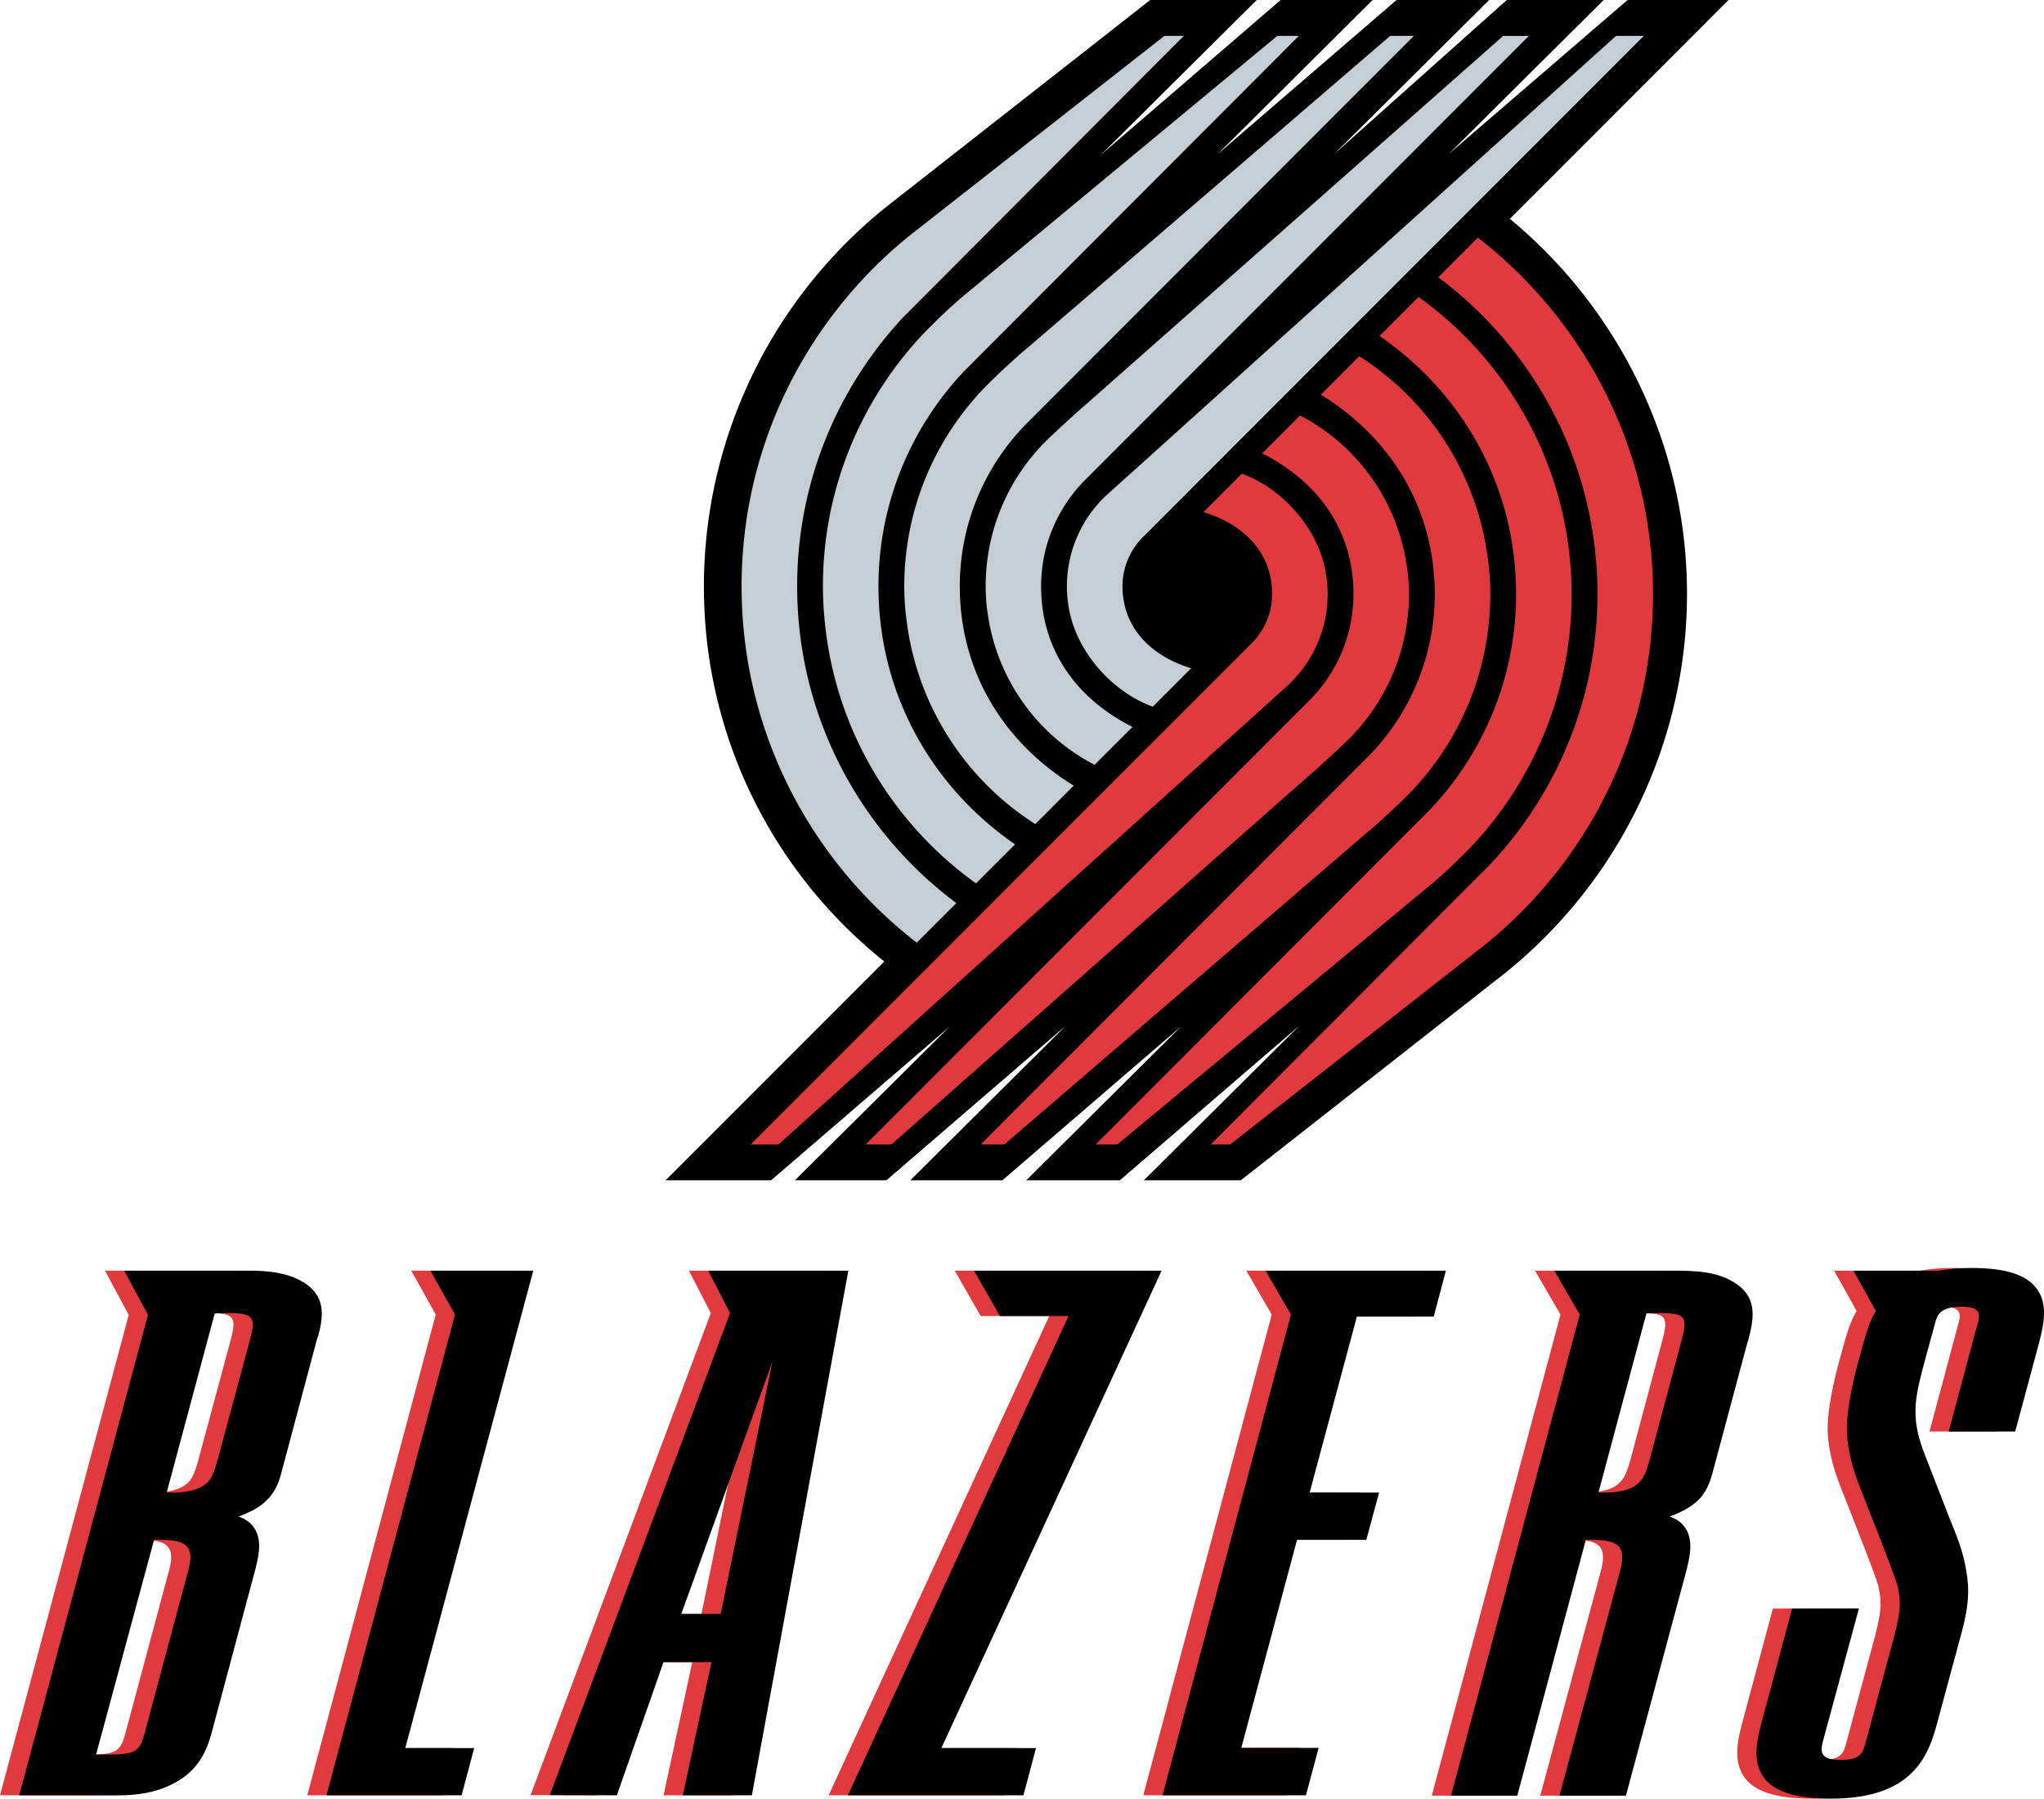 <svg xmlns="http://www.w3.org/2000/svg" xml:space="preserve" width="453.903" height="399.357" x="0px" y="0px" viewBox="0 0 453.903 399.357"><path fill="#141006" d="m212.195-11.22 48.565-48.592h-22.426l-39.701 34.184 34.393-34.184h-21.523L173.1-25.53l34.494-34.282H187.03L147.287-25.58l34.437-34.233h-20.422L121.43-25.487l34.558-34.325h-23.661l-58.7 46.003A108 108 0 0 0 58.51.996C42.203 20.41 33.22 45.045 33.22 70.358c0 3.225.14 6.457.423 9.64 2.541 28.637 16.669 55.298 39.63 73.666L24.71 202.251h23.43l39.701-34.176-34.41 34.176h20.317l39.8-34.282-34.5 34.282h20.45l39.759-34.227-34.46 34.227h20.79l39.864-34.325-34.535 34.325h21.524l58.67-45.997a108.3 108.3 0 0 0 15.129-14.805c16.301-19.413 25.291-44.056 25.291-69.37 0-3.217-.14-6.45-.423-9.632-2.554-28.636-16.668-55.289-38.911-73.666" style="fill:#000;stroke:none;stroke-width:1.092" transform="translate(123.095 59.812)"/><path d="M41.984 79.293c2.54 28.51 17.063 53.596 38.502 70.201l8.786-8.785c-21.447-16.012-35.348-41.579-35.348-70.35 0-23.09 8.977-44.134 23.626-59.814l62.241-62.39h-4.304L79.025-7.604A99.7 99.7 0 0 0 65.018 6.121c-14.616 17.395-23.43 39.807-23.43 64.238a99 99 0 0 0 .396 8.934m51.663 57.033 8.666-8.66c-18.645-12.885-30.33-33.597-30.33-57.308 0-18.425 7.205-35.207 18.94-47.67l74.415-74.534h-4.785L92.123 4.842c-3.84 3.098-9.59 8.56-12.752 12.315-12.285 14.31-19.723 32.92-19.723 53.2 0 2.725.148 5.407.431 8.046 2.384 23.866 15.115 44.712 33.568 57.923m13.168-13.161 8.524-8.54C99.511 104.874 90.04 89.01 90.04 70.359c0-13.754 5.427-26.28 14.256-35.546l86.58-86.658h-5.256l-80.406 69.158c-2.562 2.053-9.372 8.376-11.474 10.889-9.964 11.234-16.026 26.004-16.026 42.157 0 2.427.147 4.82.458 7.155 2.244 19.231 13.168 35.814 28.643 45.652m13.162-13.168 8.412-8.397c-13.04-6.633-20.29-17.649-20.29-31.233 0-9.104 3.663-17.368 9.57-23.408l98.747-98.797h-5.71l-92.409 81.612c-1.277 1.017-9.146 8.207-10.197 9.456-7.636 8.15-12.314 19.11-12.314 31.134q0 3.209.487 6.26c2.102 14.594 11.206 26.922 23.704 33.373m12.928-12.908 8.51-8.518c-9.737-3.014-15.241-9.674-15.241-18.213 0-4.417 1.884-8.426 4.883-11.256l110.89-110.948h-6.174L131.408 42.236l-8.948 8.038c-5.3 5.052-8.63 12.188-8.63 20.084 0 1.842.19 3.64.528 5.376 1.963 9.966 10.22 18.398 18.547 21.355" style="fill:#c4ced4;fill-opacity:1;stroke:none;stroke-width:1.092" transform="translate(123.095 59.812)"/><path d="M243.584 63.153c-2.54-28.502-17.079-53.596-38.496-70.202l-8.8 8.8c21.446 15.998 35.363 41.58 35.363 70.329 0 23.097-8.99 44.14-23.634 59.821l-62.242 62.39h4.312l56.447-44.24c5.11-4.1 9.802-8.71 14.015-13.725 14.622-17.396 23.428-39.808 23.428-64.245.002-3.007-.138-5.992-.393-8.928M191.914 6.12l-8.659 8.659c18.651 12.878 30.323 33.597 30.323 57.302 0 18.432-7.198 35.22-18.933 47.676l-74.415 74.535h4.785l68.43-56.695c3.832-3.09 9.59-8.538 12.752-12.301 12.278-14.317 19.717-32.926 19.717-53.215a78 78 0 0 0-.424-8.045c-2.385-23.86-15.123-44.699-33.576-57.916m-13.162 13.16-8.531 8.532c15.844 9.76 25.292 25.617 25.292 44.268 0 13.76-5.42 26.287-14.248 35.531l-86.58 86.68h5.25l80.427-69.158c2.562-2.054 9.364-8.376 11.467-10.88 9.965-11.228 16.02-26.005 16.02-42.173a54 54 0 0 0-.459-7.156c-2.251-19.215-13.162-35.813-28.638-45.643m-13.16 13.16-8.397 8.405c13.027 6.64 20.268 17.643 20.268 31.227 0 9.11-3.656 17.374-9.569 23.408l-98.74 98.802h5.716l92.403-81.612c1.27-1.016 9.138-8.207 10.19-9.456 7.635-8.15 12.32-19.11 12.32-31.142 0-2.124-.168-4.22-.493-6.238-2.104-14.608-11.193-26.943-23.698-33.393m-12.914 12.914-8.526 8.531c9.753 3 15.25 9.668 15.25 18.193 0 4.424-1.885 8.44-4.89 11.255L43.606 194.283h6.196l104.385-94.066 8.912-8.046c5.307-5.066 8.631-12.193 8.631-20.09 0-1.842-.191-3.642-.53-5.37-1.954-9.959-10.224-18.405-18.523-21.355" style="fill:#e13a3e;fill-opacity:1;stroke:none;stroke-width:1.092" transform="translate(123.095 59.812)"/><path d="M-93.15 282.085h1.193c2.795 0 4.771.284 5.84 1.232 1.027.86 1.4 2.428.615 5.348l-9.871 36.813c-.554 1.892-1.068 2.875-2.18 3.495-1.072.576-2.632.785-5.676.785h-2.795zm13.474-50.264s5.246-.372 7.013.328c1.649.576 1.71 2.012.949 4.976l-7.284 27.026c-1.068 4.111-1.848 4.727-2.61 5.467-1.01.864-3.061 1.972-7.59 1.972h-1.151zm-20.097-9.503 5.264 9.831-28.586 106.651h17.439c4.895 0 11.355.536 17.46-2.96 6.358-3.58 7.426-9.419 8.41-13.078l8.763-32.781c1.231-4.484 2.264-8.724-.824-11.644-1.112-.988-2.552-1.435-2.552-1.435s1.338-.412 3.371-1.48c1.276-.7 2.592-1.648 3.7-3.004.904-1.156 1.666-2.308 2.406-5.064l7.917-29.693c.084-.288.204-.66.332-.948.988-3.784 1.768-8.188-2.53-11.311-4.133-2.964-9.725-3.084-12.977-3.084h-.837zm383.966 0 2.734 4.851 2.264 4.116c-1.254 2.1-1.994 4.4-2.636 6.664l-1.48 5.387c-1.232 4.732-2.18 9.543-2.304 13.411-.146 3.908 1.024 8.675 2.304 12.091 1.232 3.416 8.471 21.227 9.007 23.774.456 2.552.948 4.236-.784 10.78l-6.291 23.362c-.7 2.711-1.135 4.19-5.716 4.19-4.568 0-4.404-1.89-3.828-4.19l7.984-29.45-14.85.04-6.913 25.79c-1.112 4.196-1.767 8.431.656 11.763 2.344 3.168 7.195 4.648 14.864 4.648 16.805-.04 21.205-7.856 23.469-16.247 0 0 4.523-16.783 5.675-21.018 1.936-7.32 1.44-10.691.696-14.603-.74-3.948-2.322-7.444-3.451-10.323l-5.392-13.859c-1.52-3.908-2.22-6.663-2.198-10.12 0-3.58 1.112-7.403 2.406-12.294l1.808-6.58c.575-2.343 1.067-4.115 6.003-4.195 1.852 0 3.061.328 3.54.988.452.536.452 1.564-.084 3.212l-6.296 23.526h14.767l5.347-19.862c1.028-3.992 1.936-8.475-.536-11.807-2.321-3.208-7.031-4.648-14.558-4.648-2.716-.01-5.002.23-7.102.603zm-45.943 9.503s5.303-.372 7.111.328c1.568.576 1.626 2.012.864 4.976l-7.217 27.026c-1.09 4.111-1.914 4.727-2.694 5.467-.948.864-2.982 1.972-7.505 1.972h-1.21zm5.49-9.503h-25.954l5.653 9.747-28.586 106.815h14.727l15.219-56.799h1.214c2.818 0 4.75.283 5.857 1.232.988.86 1.36 2.428.62 5.347l-13.553 50.22H233.7l13.145-48.904c1.192-4.484 2.198-8.724-.904-11.643-1.112-.988-2.552-1.436-2.552-1.436s1.396-.412 3.376-1.48c1.272-.7 2.677-1.648 3.784-3.003.806-1.157 1.604-2.309 2.344-5.064l7.691-28.706s.284-.948.328-1.067c1.046-4.076 2.158-8.928-2.468-12.175-4.257-3.084-9.791-3.084-14.67-3.084zm-90.065 0 5.636 9.747L130.787 338.8h31.855l2.818-10.531h-17.172l12.378-46.188h15.383l2.84-10.491h-15.422l10.487-39.073h17.07l2.694-10.2zm-64.75 0 5.76 10.08h15.22L60.915 338.8H99.91l2.796-10.487h-21.02l48.909-105.995ZM44.17 242.512l-11.497 56.024h-8.741Zm-9.42-10.775L-5.27 338.76l14.891.04 10.363-29.573h10.651L24.258 338.8h15.343l21.43-116.482H29.895Zm-61.082.332L-54.861 338.8h30.007l2.796-10.487h-15.303l28.422-105.995h-22.826Z" style="fill:#e13a3e;fill-opacity:1;stroke:none;stroke-width:4.43" transform="translate(123.095 59.812)"/><path d="M-88.883 282.085h1.192c2.795 0 4.771.284 5.84 1.232 1.027.86 1.4 2.428.615 5.348l-9.871 36.813c-.554 1.892-1.068 2.875-2.18 3.495-1.072.576-2.632.785-5.675.785h-2.796zm13.473-50.264s5.246-.372 7.014.328c1.648.576 1.71 2.012.948 4.976l-7.284 27.026c-1.068 4.111-1.848 4.727-2.61 5.467-1.01.864-3.061 1.972-7.589 1.972h-1.152zm-20.097-9.503 5.264 9.831L-118.83 338.8h17.439c4.895 0 11.355.536 17.46-2.96 6.358-3.58 7.426-9.419 8.41-13.078l8.763-32.781c1.232-4.484 2.264-8.724-.824-11.644-1.112-.988-2.552-1.435-2.552-1.435s1.338-.412 3.371-1.48c1.276-.7 2.592-1.648 3.7-3.004.904-1.156 1.666-2.308 2.406-5.064l7.917-29.693c.084-.288.204-.66.332-.948.988-3.784 1.768-8.188-2.53-11.311-4.133-2.964-9.724-3.084-12.976-3.084h-.838zm383.966 0 2.734 4.851 2.264 4.116c-1.254 2.1-1.994 4.4-2.636 6.664l-1.48 5.387c-1.232 4.732-2.18 9.543-2.304 13.411-.146 3.908 1.024 8.675 2.304 12.091 1.232 3.416 8.471 21.227 9.007 23.774.457 2.552.948 4.236-.784 10.78l-6.291 23.362c-.7 2.711-1.134 4.19-5.716 4.19-4.567 0-4.404-1.89-3.828-4.19l7.984-29.45-14.85.04-6.912 25.79c-1.112 4.196-1.768 8.431.655 11.763 2.344 3.168 7.195 4.648 14.865 4.648 16.805-.04 21.204-7.856 23.468-16.247 0 0 4.524-16.783 5.675-21.018 1.937-7.32 1.44-10.691.696-14.603-.74-3.948-2.322-7.444-3.451-10.323l-5.392-13.859c-1.52-3.908-2.22-6.663-2.198-10.12 0-3.58 1.112-7.403 2.406-12.294l1.808-6.58c.576-2.343 1.067-4.115 6.003-4.195 1.852 0 3.061.328 3.54.988.452.536.452 1.564-.084 3.212l-6.296 23.526h14.767l5.347-19.862c1.028-3.992 1.937-8.475-.536-11.807-2.321-3.208-7.03-4.648-14.558-4.648-2.716-.01-5.002.23-7.102.603zm-45.943 9.503s5.303-.372 7.111.328c1.569.576 1.626 2.012.864 4.976l-7.217 27.026c-1.09 4.111-1.914 4.727-2.694 5.467-.948.864-2.982 1.972-7.505 1.972h-1.21zm5.49-9.503h-25.954l5.653 9.747-28.586 106.815h14.727l15.22-56.799h1.213c2.818 0 4.75.283 5.857 1.232.988.86 1.36 2.428.62 5.347l-13.552 50.22h14.762l13.145-48.904c1.192-4.484 2.198-8.724-.903-11.643-1.113-.988-2.552-1.436-2.552-1.436s1.395-.412 3.376-1.48c1.271-.7 2.676-1.648 3.783-3.003.807-1.157 1.604-2.309 2.344-5.064l7.691-28.706s.284-.948.328-1.067c1.046-4.076 2.158-8.928-2.468-12.175-4.257-3.084-9.791-3.084-14.669-3.084zm-90.065 0 5.636 9.747L135.053 338.8h31.856l2.817-10.531h-17.172l12.379-46.188h15.382l2.84-10.491h-15.422l10.487-39.073h17.07l2.694-10.2zm-64.75 0 5.76 10.08h15.22L65.181 338.8h38.993l2.796-10.487H85.952l48.909-105.995Zm-44.756 20.194-11.497 56.024h-8.741zm-9.419-10.775L-1.004 338.76l14.89.04 10.363-29.573H34.9L28.525 338.8h15.342l21.43-116.482H34.16Zm-61.083.332L-50.595 338.8h30.007l2.796-10.487h-15.303l28.422-105.995H-27.5Z" style="fill:#000;fill-opacity:1;stroke:none;stroke-width:4.43" transform="translate(123.095 59.812)"/></svg>